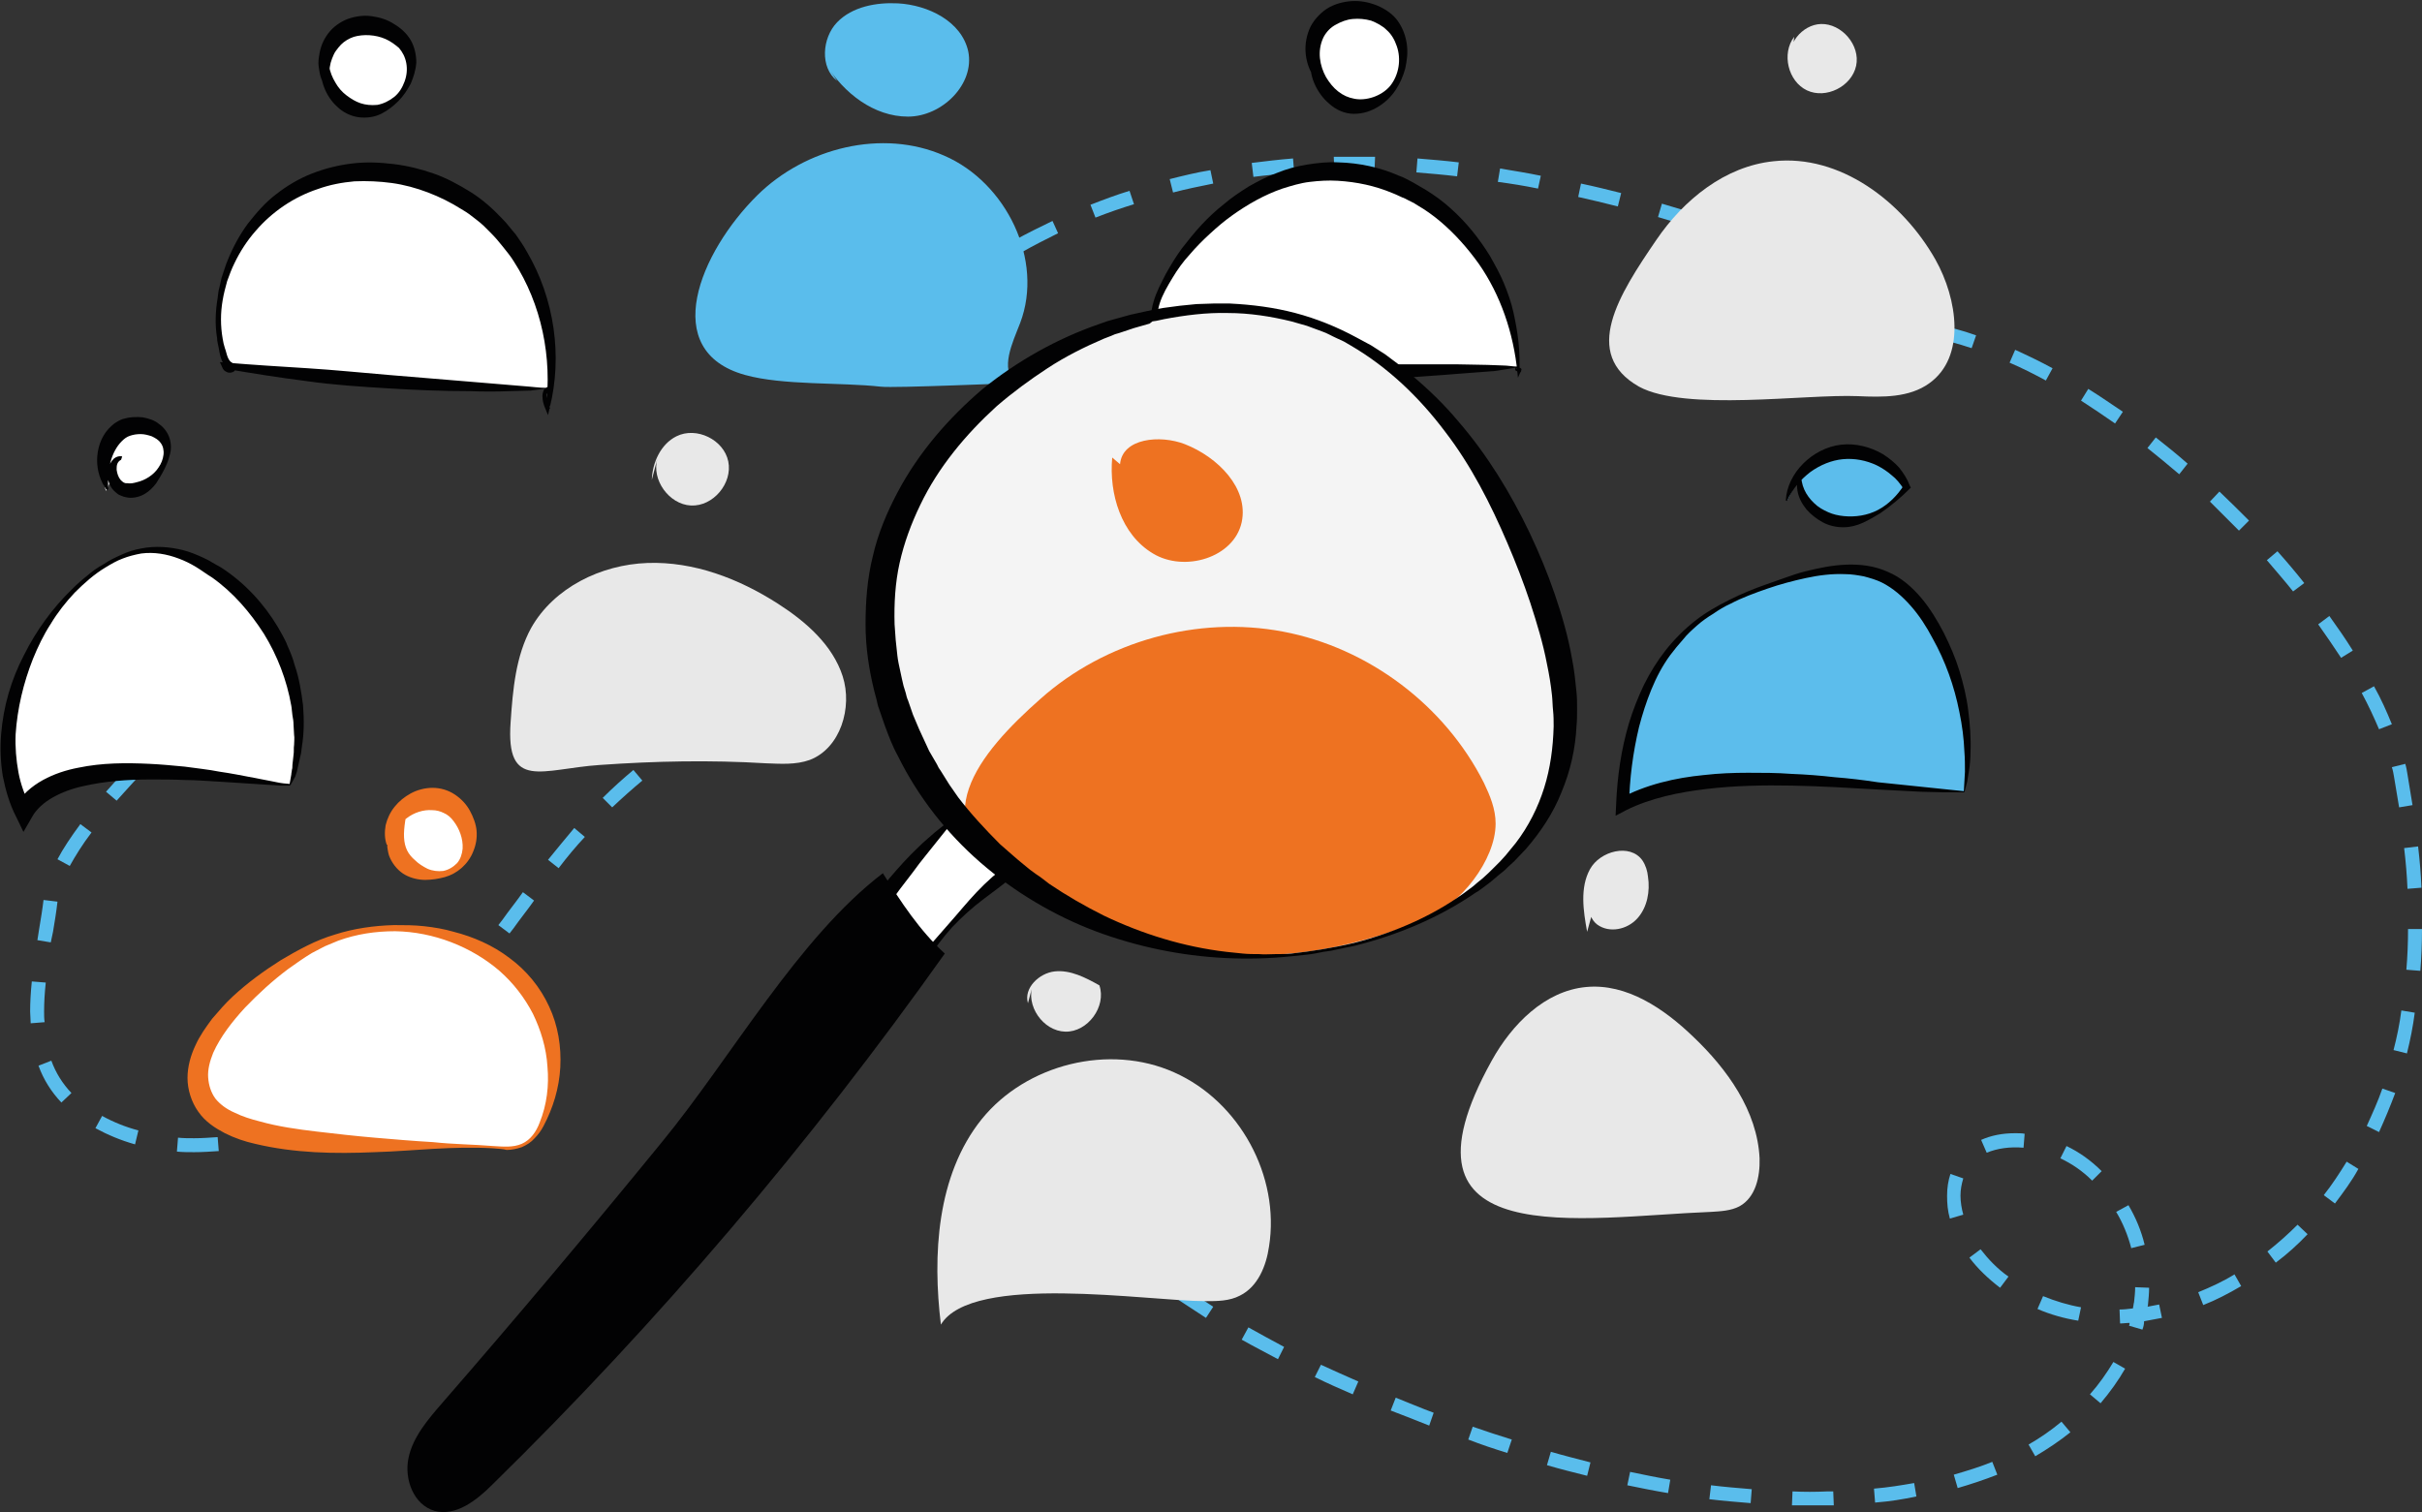 <?xml version="1.0" encoding="utf-8"?>
<!-- Generator: Adobe Illustrator 23.0.1, SVG Export Plug-In . SVG Version: 6.00 Build 0)  -->
<svg version="1.1" id="Слой_1" xmlns="http://www.w3.org/2000/svg" xmlns:xlink="http://www.w3.org/1999/xlink" x="0px" y="0px"
	 viewBox="0 0 434 271" style="enable-background:new 0 0 434 271;" xml:space="preserve">
<rect x="0" y="0" width="434" height="271" fill="#333333" stroke="none"/>
<style type="text/css">
	.st0{fill:#5ABDEC;}
	.st1{fill:#FFFFFF;}
	.st2{fill:#020203;}
	.st3{fill:#E8E8E8;}
	.st4{fill:#5CBDEC;}
	.st5{fill:#EE7221;}
	.st6{fill:#F4F4F4;}
</style>
<path class="st0" d="M184,205.4c-0.7-1.1-1.3-2.2-1.9-3.3l2.2-1.2c0.6,1.1,1.2,2.1,1.8,3.2L184,205.4z"/>
<path class="st0" d="M324.8,269.8c-1.2,0-2.5,0-3.7,0l0.1-2.5c2.1,0.1,4.1,0.1,6.2,0c0.4,0,0.7,0,1.1,0l0.1,2.5c-0.4,0-0.8,0-1.1,0
	C326.6,269.8,325.7,269.8,324.8,269.8z M313.7,269.4c-2.4-0.2-4.9-0.4-7.4-0.7l0.3-2.5c2.4,0.3,4.9,0.5,7.3,0.7L313.7,269.4z
	 M336,269.3l-0.2-2.5c2.5-0.2,4.9-0.6,7.2-1l0.4,2.4C341.1,268.7,338.6,269.1,336,269.3z M298.9,267.6c-2.4-0.4-4.9-0.9-7.3-1.4
	l0.5-2.4c2.4,0.5,4.8,1,7.2,1.4L298.9,267.6z M350.8,266.7l-0.7-2.4c2.4-0.7,4.7-1.4,6.9-2.3l0.9,2.3
	C355.6,265.2,353.2,266,350.8,266.7z M284.4,264.5c-2.4-0.6-4.8-1.2-7.2-1.9l0.7-2.4c2.4,0.7,4.8,1.3,7.1,1.9L284.4,264.5z
	 M364.7,261l-1.2-2.1c2.1-1.2,4.1-2.6,5.9-4.1l1.6,1.9C369,258.3,366.9,259.7,364.7,261z M270.1,260.4c-2.3-0.7-4.7-1.5-7-2.4
	l0.8-2.3c2.3,0.8,4.7,1.6,7,2.3L270.1,260.4z M256.1,255.5c-2.2-0.9-4.6-1.8-6.9-2.7l0.9-2.3c2.3,0.9,4.6,1.9,6.8,2.7L256.1,255.5z
	 M376.4,251.5l-1.9-1.6c1.6-1.8,3-3.8,4.2-5.8l2.1,1.2C379.6,247.4,378.1,249.5,376.4,251.5z M242.4,249.9c-2.3-1-4.6-2-6.8-3.1
	l1.1-2.2c2.2,1,4.4,2,6.7,3L242.4,249.9z M229,243.6c-2.2-1.2-4.4-2.3-6.5-3.5l1.2-2.2c2.1,1.2,4.2,2.3,6.4,3.5L229,243.6z
	 M383.9,238.3l-2.4-0.7c0.1-0.2,0.1-0.3,0.1-0.5c-0.6,0-1.1,0.1-1.7,0.1l-0.1-2.5c0.8,0,1.6-0.1,2.4-0.2c0.1-0.4,0.1-0.8,0.2-1.1
	c0.1-0.9,0.2-1.8,0.2-2.7l2.5,0.1c0,1-0.1,2-0.2,3c0,0.1,0,0.3-0.1,0.4c0.7-0.1,1.4-0.3,2.1-0.4l0.5,2.4c-1.1,0.2-2.1,0.4-3.2,0.6
	C384.2,237.3,384.1,237.8,383.9,238.3z M372.4,236.7c-2.5-0.4-5-1.1-7.3-2.1l1-2.3c2.2,0.9,4.5,1.6,6.8,2L372.4,236.7z M216.1,236.2
	c-2.1-1.4-4.2-2.7-6.2-4.1l1.4-2c1.9,1.4,4,2.7,6.1,4.1L216.1,236.2z M394.8,233.9l-0.9-2.3c2.2-0.9,4.4-1.9,6.5-3.2l1.2,2.1
	C399.4,231.8,397.1,233,394.8,233.9z M358.4,230.8c-2.1-1.6-4-3.4-5.5-5.4l2-1.5c1.4,1.8,3,3.5,5,4.9L358.4,230.8z M203.9,227.6
	c-2-1.6-3.9-3.2-5.6-4.9l1.7-1.8c1.7,1.6,3.6,3.2,5.5,4.8L203.9,227.6z M407.8,226.3l-1.5-2c1.9-1.5,3.7-3.1,5.4-4.8l1.8,1.7
	C411.7,223.1,409.8,224.8,407.8,226.3z M381.9,223.7c-0.6-2.3-1.5-4.5-2.7-6.5l2.2-1.2c1.3,2.2,2.3,4.6,2.9,7.1L381.9,223.7z
	 M349.4,218.4c-0.4-1.4-0.5-2.7-0.5-4.1c0-1.4,0.2-2.7,0.6-3.9l2.3,0.8c-0.3,1-0.5,2-0.5,3.1c0,1.1,0.2,2.3,0.5,3.4L349.4,218.4z
	 M193,217.4c-1.7-1.9-3.3-3.8-4.8-5.7l2-1.5c1.4,1.9,3,3.8,4.7,5.6L193,217.4z M418.4,215.7l-2-1.5c1.5-1.9,2.8-3.9,4.1-6l2.1,1.3
	C421.4,211.7,419.9,213.7,418.4,215.7z M374.9,211.6c-1.7-1.7-3.6-3-5.7-4l1.1-2.2c2.3,1.1,4.4,2.6,6.3,4.5L374.9,211.6z M356,206.6
	l-1-2.3c1.8-0.8,3.8-1.2,6.1-1.2c0.6,0,1.2,0,1.7,0.1l-0.2,2.5C360.2,205.5,357.9,205.8,356,206.6z M426.3,202.9l-2.2-1.1
	c1-2.2,2-4.4,2.8-6.7l2.3,0.8C428.3,198.3,427.3,200.7,426.3,202.9z M431.3,188.8l-2.4-0.6c0.6-2.3,1.1-4.7,1.4-7.1l2.4,0.4
	C432.4,183.9,431.9,186.4,431.3,188.8z M433.7,174l-2.5-0.2c0.2-2.4,0.3-4.8,0.3-7.3l2.5,0C434,169.1,433.9,171.6,433.7,174z
	 M431.4,159.3c-0.1-2.4-0.3-4.8-0.6-7.3l2.5-0.3c0.3,2.5,0.5,5,0.6,7.4L431.4,159.3z M429.9,144.7c-0.3-1.7-0.6-3.6-0.9-5.4
	c-0.1-0.6-0.2-1.2-0.4-1.8l2.4-0.6c0.2,0.6,0.3,1.3,0.4,1.9c0.3,1.9,0.6,3.7,0.9,5.5L429.9,144.7z M426.3,130.7
	c-0.9-2.1-1.9-4.3-3.1-6.5l2.2-1.2c1.3,2.3,2.3,4.6,3.2,6.8L426.3,130.7z M419.5,117.9c-1.3-2-2.7-4-4.1-6l2-1.5
	c1.5,2.1,2.9,4.1,4.2,6.2L419.5,117.9z M410.9,106c-1.5-1.9-3.1-3.7-4.7-5.6l1.9-1.6c1.7,1.9,3.3,3.8,4.8,5.7L410.9,106z
	 M401.2,95.1c-1.7-1.7-3.5-3.5-5.2-5.2l1.7-1.8c1.8,1.7,3.6,3.5,5.3,5.2L401.2,95.1z M390.5,85c-1.9-1.6-3.8-3.2-5.7-4.7l1.5-1.9
	c1.9,1.5,3.9,3.1,5.7,4.7L390.5,85z M379,75.9c-2-1.4-4.1-2.8-6.1-4.1l1.3-2.1c2.1,1.3,4.1,2.7,6.2,4.1L379,75.9z M366.6,68.2
	c-2.2-1.2-4.4-2.3-6.5-3.2l1-2.3c2.2,1,4.5,2.1,6.7,3.3L366.6,68.2z M353.3,62.4c-2.4-0.8-4.7-1.4-7-1.9l0.5-2.4
	c2.4,0.5,4.8,1.1,7.3,2L353.3,62.4z M159.2,62l-1.6-1.9c0.5-0.4,0.9-0.8,1.4-1.2l0.5-0.4c1.2-1.1,2.5-2.1,3.8-3.1l1.5,1.9
	c-1.3,1-2.5,2-3.7,3l-0.5,0.4C160.1,61.2,159.6,61.6,159.2,62z M339.1,59.5c-5.2-0.6-7.4-1.2-7.4-3c0-0.4,0.1-0.8,0.4-1.2l2,1.4
	c0,0,0-0.1,0-0.2c0-0.3-0.1-0.5-0.2-0.5c0.2,0.2,1.1,0.6,5.4,1.1L339.1,59.5z M170.7,52.9l-1.4-2c2-1.4,4.1-2.8,6.2-4.1l1.3,2.1
	C174.7,50.1,172.7,51.5,170.7,52.9z M331.4,51.3c-1.3-0.8-3.1-1.6-5.4-2.5l-1.1-0.4l0.9-2.3l1.1,0.4c2.5,1,4.4,1.9,5.8,2.7
	L331.4,51.3z M318,45.7c-2.3-0.8-4.7-1.7-6.9-2.4l0.8-2.3c2.3,0.8,4.6,1.6,7,2.4L318,45.7z M183.1,45.2l-1.2-2.2
	c2.2-1.2,4.4-2.3,6.7-3.4l1,2.2C187.4,42.9,185.2,44,183.1,45.2z M304.1,41c-2.4-0.7-4.7-1.4-7-2.1l0.7-2.4c2.3,0.7,4.7,1.4,7.1,2.1
	L304.1,41z M196.3,39l-0.9-2.3c2.3-0.9,4.7-1.8,7-2.5l0.8,2.4C200.9,37.3,198.6,38.1,196.3,39z M289.9,37c-2.4-0.6-4.8-1.2-7.1-1.7
	l0.5-2.4c2.4,0.5,4.8,1.1,7.2,1.7L289.9,37z M210.2,34.5l-0.6-2.4c2.4-0.6,4.8-1.2,7.3-1.6l0.5,2.4
	C214.9,33.4,212.5,33.9,210.2,34.5z M275.6,33.8c-2.4-0.5-4.9-0.9-7.2-1.2l0.4-2.4c2.4,0.4,4.9,0.8,7.3,1.3L275.6,33.8z M224.6,31.7
	l-0.3-2.5c2.4-0.3,4.9-0.6,7.4-0.8l0.2,2.5C229.4,31.2,226.9,31.4,224.6,31.7z M261.1,31.6c-2.5-0.3-4.9-0.5-7.3-0.7l0.2-2.5
	c2.4,0.2,4.9,0.4,7.4,0.7L261.1,31.6z M239.1,30.6l-0.1-2.5c1.3,0,2.6,0,3.8,0c1.2,0,2.4,0,3.6,0l-0.1,2.5c-1.2,0-2.4,0-3.5,0
	c0,0,0,0,0,0C241.6,30.6,240.4,30.6,239.1,30.6z"/>
<path class="st0" d="M149,67.6l-0.5-2.4c1.1-0.2,2.1-0.6,3.2-1.1l1.1,2.2C151.6,66.9,150.3,67.4,149,67.6z"/>
<path class="st0" d="M41.7,123l-1.7-1.8c1-0.9,2-1.8,2.8-2.5l1.6,1.9C43.7,121.2,42.7,122,41.7,123z"/>
<path class="st0" d="M34.8,206.5c-1,0-2,0-3.1-0.1l0.2-2.5c0.9,0.1,1.9,0.1,2.9,0.1c0,0,0,0,0,0c1.4,0,2.8-0.1,4.2-0.2l0.2,2.5
	C37.8,206.4,36.2,206.5,34.8,206.5C34.8,206.5,34.8,206.5,34.8,206.5z M24.2,205.1c-2.5-0.7-4.9-1.7-7.1-2.9l1.2-2.2
	c2,1.1,4.2,2,6.5,2.6L24.2,205.1z M46.7,204.9l-0.6-2.4c2.3-0.6,4.6-1.4,6.8-2.3l1,2.3C51.5,203.5,49.1,204.3,46.7,204.9z
	 M60.5,199.1l-1.3-2.1c2-1.2,4-2.6,5.9-4.1l1.5,2C64.6,196.4,62.6,197.8,60.5,199.1z M11,197.6c-1.8-1.9-3.2-4.1-4.1-6.6l2.3-0.9
	c0.8,2.2,2,4.1,3.6,5.8L11,197.6z M72.3,190l-1.7-1.8c1.7-1.6,3.3-3.3,5.1-5.2l1.8,1.7C75.7,186.6,74,188.3,72.3,190z M5.5,183.4
	c0-0.7-0.1-1.4-0.1-2.1c0-1.7,0.1-3.4,0.3-5.4l2.5,0.2c-0.2,1.9-0.3,3.6-0.3,5.2c0,0.7,0,1.3,0.1,1.9L5.5,183.4z M82.3,179l-1.9-1.6
	c1.4-1.7,2.9-3.6,4.5-5.8l2,1.5C85.2,175.4,83.7,177.3,82.3,179z M9.1,168.9l-2.4-0.4l0.3-1.9c0.3-1.8,0.6-3.6,0.8-5.3l2.5,0.3
	c-0.2,1.8-0.5,3.6-0.8,5.4L9.1,168.9z M91.3,167.3l-2-1.5l0.7-0.9c1.2-1.7,2.5-3.3,3.7-5l2,1.5c-1.2,1.7-2.5,3.3-3.7,5L91.3,167.3z
	 M100.1,155.6l-1.9-1.5c1.7-2.1,3.2-3.9,4.7-5.7l1.9,1.6C103.2,151.7,101.7,153.5,100.1,155.6z M12.5,155.2l-2.2-1.2
	c1-1.9,2.4-4,4.1-6.3l2,1.5C14.8,151.3,13.5,153.4,12.5,155.2z M109.7,144.7L108,143c1.8-1.8,3.7-3.5,5.5-5l1.6,1.9
	C113.3,141.4,111.5,143,109.7,144.7z M20.9,143.5l-1.9-1.6c1.5-1.7,3.2-3.6,5-5.5l1.8,1.7C24.1,140,22.4,141.8,20.9,143.5z
	 M31,132.9l-1.7-1.8c1.7-1.6,3.5-3.4,5.3-5.1l1.7,1.8C34.4,129.6,32.7,131.3,31,132.9z"/>
<path class="st0" d="M120.9,135.6l-1.3-2.1c1.1-0.7,2.2-1.4,3.2-2l1.2,2.2C123,134.3,121.9,135,120.9,135.6z"/>
<path class="st1" d="M271.8,65.8c-17.8,0.4-35.6,1.2-53.3,2.4c-8.4,0.5-14.3-8.2-10.6-15.7c1.2-2.4,2.6-4.8,4.3-7
	c5.6-7.1,13.4-13,22.3-14.4c9.8-1.6,20.1,2.5,27,9.8c6.8,7.2,10.4,16,10.7,25.9C272.9,65.6,271,66.9,271.8,65.8z"/>
<path class="st2" d="M271.7,65.9c-0.9,0.1-1.8,0.3-2.6,0.4l-0.6,0.1l-0.7,0.1l-1.3,0.1l-5.3,0.4c-3.5,0.3-7.1,0.5-10.6,0.8l-5.3,0.3
	l-5.3,0.3c-1.8,0.1-3.5,0.2-5.3,0.3c-1.8,0.1-3.5,0.1-5.3,0.2c-3.5,0.1-7.1,0.2-10.6,0.2c-1.9,0-3.8-0.3-5.5-1.1
	c-1.7-0.8-3.2-2-4.4-3.4c-2.3-2.9-3.3-6.9-2.2-10.5c0.5-1.8,1.4-3.4,2.2-5c0.9-1.6,1.8-3.1,2.9-4.6c1.1-1.4,2.2-2.8,3.5-4.2
	c1.2-1.3,2.6-2.6,4-3.7c1.4-1.2,2.9-2.2,4.5-3.2c1.6-0.9,3.3-1.8,5-2.4c1.7-0.7,3.5-1.2,5.4-1.5c1.9-0.3,3.7-0.5,5.6-0.4
	c3.8,0.1,7.5,0.9,10.9,2.4c0.9,0.3,1.7,0.8,2.5,1.2c0.8,0.5,1.6,0.9,2.4,1.4c1.6,1,3.1,2.1,4.4,3.3c2.8,2.5,5.1,5.4,7,8.5
	c0.9,1.6,1.8,3.2,2.5,4.9c0.7,1.7,1.3,3.4,1.7,5.2c0.4,1.8,0.7,3.5,0.9,5.3c0.2,1.8,0.2,3.6,0.2,5.4l-0.5-0.1l0.1-0.1
	c0,0,0.1-0.1,0.1-0.1c0,0,0,0,0,0c0,0,0.1,0.1,0.1,0.1c0,0,0.1,0,0.1,0c0,0,0,0,0,0c0,0-0.1,0-0.2,0c-0.1,0-0.1,0-0.2,0
	c-0.1,0-0.1,0-0.2-0.1c-0.1,0-0.1-0.2-0.1-0.3c0-0.1,0.1-0.2,0.1-0.3C271.6,65.9,271.6,65.9,271.7,65.9z M271.9,65.7
	c0,0.1,0,0.2-0.1,0.3c0,0.1-0.1,0.1,0,0.1c0,0,0-0.1,0-0.1c0,0,0,0,0,0l0,0c0,0,0.1,0,0.2,0c0.1,0,0.1,0,0.2-0.1l0.1,0
	c0,0,0.1,0,0.2,0.1c0.1,0,0.2,0.3,0.1,0.3c0,0.3-0.1,0.4-0.2,0.5l-0.4,0.9l-0.1-1c-0.7-7-3-13.8-6.9-19.4c-2-2.8-4.3-5.4-6.9-7.6
	c-1.3-1.1-2.7-2.1-4.1-2.9c-0.7-0.5-1.5-0.8-2.2-1.2c-0.8-0.3-1.5-0.7-2.3-1c-3.1-1.3-6.4-2-9.8-2.2c-1.7-0.1-3.3,0-5,0.2
	c-1.7,0.2-3.3,0.7-4.9,1.2c-3.2,1.1-6.2,2.8-9,4.8c-1.4,1-2.7,2.1-4,3.3c-1.3,1.2-2.5,2.4-3.6,3.7c-1.2,1.3-2.2,2.7-3.1,4.2
	c-0.9,1.5-1.8,3-2.3,4.6c-0.5,1.6-0.6,3.4-0.2,5c0.4,1.7,1.2,3.2,2.2,4.5c1.1,1.3,2.5,2.3,4.1,2.9c1.6,0.6,3.2,0.8,4.9,0.6
	c3.5-0.4,7.1-0.8,10.6-1.1c1.8-0.1,3.5-0.3,5.3-0.4c1.8-0.1,3.5-0.2,5.3-0.3l5.3-0.2l5.3-0.1c1.8,0,3.6,0,5.3,0c1.8,0,3.6,0,5.3,0
	c1.8,0,3.6,0.1,5.3,0.1l2.7,0.1C270.2,65.5,271.1,65.7,271.9,65.7z"/>
<path class="st1" d="M237,6.7c-3.6,4.6,0.8,12.8,6.7,12.2c1.7-0.2,3.3-0.9,4.6-2c3.6-3,4.2-9.1,1.1-12.6c-3.1-3.5-9.3-3.7-12.5-0.2
	c-3.1,3.5-2,9.9,2.1,12"/>
<path class="st2" d="M237.1,6.8c-1.1,2.4-0.6,5,0.5,7c0.6,1,1.3,1.9,2.2,2.6c0.9,0.7,1.8,1.1,2.9,1.3c2,0.4,4.8-0.4,6.4-2.3
	c1.6-2,2-4.8,1.2-7.1c-0.4-1.2-1-2.2-1.8-2.9c-0.8-0.8-1.8-1.3-2.8-1.7c-1.1-0.3-2.2-0.4-3.3-0.3c-1.1,0.1-2.1,0.5-3,1
	c-3.7,1.9-4.4,8.4-0.3,11.8l-0.1,0.3c-1.3-0.4-2.6-1.3-3.4-2.5c-0.9-1.2-1.4-2.6-1.6-4.1c-0.2-1.5,0-3.1,0.6-4.6
	c0.6-1.5,1.8-2.8,3.1-3.7c1.4-0.9,3-1.3,4.5-1.4c1.6-0.1,3.1,0.2,4.6,0.8c1.4,0.6,2.8,1.5,3.7,2.8c0.9,1.3,1.4,2.7,1.6,4.2
	c0.2,1.5,0,2.9-0.3,4.3c-0.4,1.4-0.9,2.6-1.7,3.8c-0.8,1.2-1.8,2.2-3.1,3c-1.3,0.8-2.7,1.3-4.4,1.3c-1.6,0-3.2-0.7-4.4-1.8
	c-1.2-1-2.1-2.3-2.7-3.7c-0.6-1.4-0.8-2.9-0.6-4.4c0.2-1.5,0.9-2.9,2-3.8L237.1,6.8z"/>
<path class="st3" d="M332.9,71c4.4,0.2,9.2,0.3,12.8-2.3c6.6-4.7,5.1-15.1,1.1-22.2c-5.9-10.4-17.1-18.9-29-17.6
	c-8.7,0.9-16.1,6.9-21,14.1c-6.7,9.8-13.5,20.4-3.1,26.3C302,73.8,323.5,70.6,332.9,71z"/>
<path class="st3" d="M321.5,6.6c-2.3,3-1.1,8,2.3,9.6c3.4,1.6,8-0.7,8.8-4.4c0.8-3.7-2.6-7.6-6.3-7.5c-3.4,0.1-6.4,3.8-5.3,7"/>
<path class="st0" d="M181.9,68.7c-2.7-2.7-0.5-7.2,0.9-10.8c4.3-11.3-2.5-25.2-13.6-30c-11.1-4.9-24.9-1.4-33.5,7.1
	c-10.3,10.2-17.7,27.9-2.2,32.2c6.8,1.9,17.1,1.3,24.3,2.1C160.3,69.6,181.9,68.6,181.9,68.7z"/>
<path class="st0" d="M148,11.5c3.2,5.2,8.6,9.4,14.7,9.4c6.1,0,12-5.8,10.8-11.7c-1.2-5.4-7.2-8.3-12.6-8.6
	c-3.9-0.2-8.2,0.6-10.9,3.4c-2.7,2.8-3.1,8.1,0,10.5"/>
<path class="st1" d="M98.8,69.6c-19.4-0.4-38.9-1.8-58.2-4.1c0.3,0.8,1.7,0.3,0.9,0c-0.8-0.3-1.1-1.2-1.3-2
	c-3.4-11.7,3.4-25,14.5-30.1c11-5.1,25-2,33.7,6.4c8.7,8.5,12.2,21.6,10,33.5C97.6,71.9,97.3,69.9,98.8,69.6z"/>
<path class="st2" d="M98.6,69.6c-0.7,0-1.3,0.1-1.9,0.2c-0.6,0.1-1.1,0.1-1.6,0.2c-1.2,0-2.4,0.1-3.7,0.1c-2.4,0.1-4.9,0.1-7.3,0
	c-4.9,0-9.7-0.2-14.6-0.5c-4.9-0.3-9.7-0.6-14.6-1.3c-4.8-0.6-9.7-1.4-14.5-2.2l0.7-1c0,0,0,0,0,0c0,0,0,0,0.1,0c0,0,0,0,0,0
	c0,0,0,0,0,0c-0.1,0-0.1,0-0.2,0.2c0,0.1-0.1,0.1-0.1,0.2c0,0,0,0.1,0,0.1c0,0,0,0.1,0,0.1c0.1,0.1,0.1,0.1,0.1,0.2c0,0,0,0,0,0
	c0,0,0,0,0,0l-0.1,0c-0.8-0.4-1.1-1.1-1.3-1.7c-0.2-0.6-0.3-1.2-0.4-1.8c-0.1-0.6-0.3-1.2-0.3-1.8c-0.4-2.4-0.3-4.8,0.1-7.2
	c0.1-0.6,0.1-1.2,0.3-1.8l0.4-1.8c0.4-1.1,0.7-2.3,1.2-3.4c0.9-2.2,2.1-4.4,3.5-6.3c1.5-1.9,3.1-3.8,5.1-5.3
	c1.9-1.5,4.1-2.8,6.4-3.7c2.3-0.9,4.7-1.5,7.2-1.8c2.5-0.3,4.9-0.2,7.4,0.1c2.5,0.3,4.9,0.9,7.2,1.7c2.3,0.8,4.5,2,6.6,3.3
	c2.1,1.3,4,3,5.7,4.8c0.9,0.9,1.6,1.9,2.4,2.8c0.7,1,1.4,2,2,3.1c5,8.5,6.4,18.8,4.1,28l-0.3,1.3l-0.5-1.2c-0.3-0.7-0.5-1.4-0.5-2.2
	c0-0.4,0.1-0.8,0.3-1.2c0.1-0.2,0.3-0.3,0.5-0.4c0.1,0,0.2-0.1,0.3-0.1C98.5,69.5,98.5,69.6,98.6,69.6z M98.9,69.6
	c-0.1,0.1-0.2,0.2-0.3,0.3c-0.1,0-0.1,0.1-0.2,0.1c-0.1,0.1-0.2,0.2-0.3,0.3C98,70.6,98,70.9,98,71.3c0.1,0.6,0.3,1.3,0.6,1.9
	l-0.8,0.1C99,64,97,54.5,92.1,46.9c-0.6-1-1.3-1.8-2-2.7c-0.7-0.9-1.4-1.7-2.2-2.5c-0.4-0.4-0.8-0.8-1.2-1.2
	c-0.4-0.4-0.8-0.7-1.3-1.1l-1.3-1c-0.4-0.3-0.9-0.6-1.4-0.9c-1.9-1.2-3.9-2.2-6-3c-2.1-0.8-4.3-1.4-6.5-1.7
	c-2.2-0.3-4.5-0.4-6.7-0.3c-2.2,0.2-4.4,0.6-6.6,1.4c-4.2,1.4-8.1,4-11.1,7.5c-1.5,1.7-2.8,3.7-3.8,5.8c-0.5,1-0.9,2.1-1.3,3.2
	c-0.3,1.1-0.6,2.2-0.8,3.4c-0.4,2.3-0.4,4.6,0,6.9c0.1,0.6,0.2,1.1,0.4,1.7c0.2,0.5,0.3,1.1,0.5,1.6c0.2,0.5,0.5,0.9,0.8,1l0.1,0.1
	c0.1,0,0.1,0,0.2,0.1c0.1,0.1,0.2,0.1,0.3,0.3c0.1,0.1,0.1,0.5,0,0.7c-0.1,0.2-0.2,0.3-0.3,0.4c-0.1,0-0.2,0.1-0.2,0.1
	c-0.1,0-0.3,0.1-0.4,0.1c-0.3,0-0.5,0-0.8-0.2c-0.3-0.1-0.5-0.4-0.6-0.6l-0.5-1.1l1.2,0.1c4.8,0.4,9.7,0.7,14.5,1
	c4.8,0.3,9.7,0.8,14.5,1.2l14.5,1.2l3.6,0.3c1.2,0.1,2.4,0.2,3.6,0.3c1.2,0.1,2.4,0.2,3.6,0.3c0.7,0.1,1.4,0.1,2,0.2
	C97.8,69.5,98.4,69.6,98.9,69.6z"/>
<path class="st1" d="M59,8.4c-2.5,4.6,1.1,11.2,6.3,11.6c5.2,0.4,9.8-5.7,7.9-10.6C71.4,4.6,64,3,60.3,6.7c-2.7,2.7-3,7.4-0.6,10.5"
	/>
<path class="st2" d="M59.1,8.5c-0.6,2.3-0.1,4.5,1,6.3c0.5,0.9,1.2,1.7,2,2.3c0.8,0.6,1.6,1.1,2.5,1.4c0.9,0.3,1.9,0.4,3,0.3
	c1.1-0.2,2.1-0.7,3-1.4c0.9-0.7,1.5-1.7,1.9-2.8c0.4-1.1,0.5-2.2,0.3-3.3c-0.2-1.1-0.7-2-1.3-2.7C70.8,8,70,7.4,69.1,7
	c-1.8-0.8-4-0.9-5.7-0.4c-0.9,0.3-1.7,0.8-2.3,1.4c-0.3,0.3-0.6,0.7-0.9,1.1c-0.3,0.4-0.5,0.9-0.7,1.4c-0.4,1-0.5,2-0.5,3.1
	c0,1.1,0.3,2.2,0.8,3.3l-0.2,0.2c-0.9-0.8-1.7-2-2.1-3.2c-0.2-0.6-0.3-1.3-0.4-2c-0.1-0.7,0-1.4,0.1-2c0.2-1.4,0.7-2.7,1.6-3.9
	c0.9-1.2,2.2-2.1,3.5-2.6c1.4-0.5,2.9-0.7,4.3-0.5c1.4,0.2,2.8,0.6,4,1.4c1.2,0.7,2.3,1.7,3,2.9c0.7,1.2,1,2.7,1,4
	c-0.1,1.4-0.5,2.6-1,3.8c-0.6,1.1-1.3,2.2-2.2,3.1c-0.9,0.9-1.9,1.7-3.1,2.3c-1.2,0.6-2.7,0.8-4.1,0.6c-1.4-0.2-2.8-0.9-3.8-1.9
	c-1-0.9-1.8-2.1-2.3-3.4c-0.5-1.3-0.7-2.6-0.6-4c0.1-1.3,0.6-2.6,1.5-3.6L59.1,8.5z"/>
<path class="st1" d="M52,140.7c4.8-14.5-2-31.9-15.3-39.4c-2.8-1.6-5.9-2.7-9.1-2.7c-4.3,0-8.3,2.2-11.7,4.9
	c-11.3,9.1-18.6,28.6-11.6,42C10.8,133.6,40.6,139.5,52,140.7z"/>
<path class="st2" d="M51.9,140.5c0.1-0.6,0.2-1.2,0.3-1.7c0-0.3,0.1-0.5,0.1-0.8c0.1-0.3,0.1-0.6,0.1-0.9l0.2-1.8
	c0.1-0.6,0-1.2,0.1-1.8c0-0.6,0.1-1.2,0-1.8l-0.1-1.8c0-0.6-0.1-1.2-0.2-1.7c-0.1-0.6-0.1-1.2-0.2-1.7c-0.8-4.6-2.5-9-4.9-12.9
	c-2.5-3.9-5.5-7.4-9.3-10.1c-1-0.6-1.9-1.3-2.9-1.9c-1-0.6-2-1.1-3.1-1.5c-2.1-0.8-4.4-1.2-6.7-0.9c-1.1,0.2-2.3,0.5-3.3,0.9
	c-1.1,0.4-2.1,1-3.1,1.6c-2,1.2-3.8,2.8-5.5,4.5c-1.6,1.7-3.1,3.6-4.3,5.6c-1.3,2-2.3,4.1-3.2,6.3c-1.7,4.3-2.8,8.9-3.1,13.5
	c-0.1,2.3,0.1,4.6,0.5,6.8c0.4,2.2,1.2,4.3,2.2,6.3l-2.9,0c1.2-2.2,3.1-3.8,5.1-4.9c2-1.1,4.2-1.8,6.3-2.2c4.3-0.9,8.6-0.9,12.8-0.7
	c2.1,0.1,4.2,0.3,6.3,0.5c2.1,0.3,4.2,0.5,6.2,0.9c2.1,0.3,4.1,0.7,6.2,1.1l3.1,0.6l1.5,0.3l0.7,0.1L51.9,140.5z M52,140.8
	c-0.5,0-1.2,0-1.7,0c-0.5,0-1-0.1-1.6-0.1l-3.1-0.2l-6.2-0.4c-2.1-0.1-4.2-0.3-6.2-0.3c-2.1-0.1-4.1-0.1-6.2-0.1
	c-4.1,0-8.2,0.3-12.1,1.2c-1.9,0.4-3.8,1.1-5.4,2c-1.6,0.9-3,2.1-3.8,3.6l-1.5,2.6l-1.3-2.7c-1.2-2.3-1.9-4.8-2.4-7.3
	c-0.4-2.5-0.5-5-0.3-7.5c0.4-5,1.8-9.8,4.1-14.2c2.2-4.4,5.1-8.4,8.6-11.8c0.9-0.9,1.8-1.7,2.7-2.4c0.9-0.8,1.9-1.5,3-2.1
	c1-0.7,2.1-1.2,3.2-1.7c1.1-0.5,2.3-0.9,3.5-1.1c2.5-0.5,5.1-0.3,7.5,0.3c1.2,0.3,2.4,0.8,3.5,1.3c0.6,0.3,1.1,0.5,1.7,0.9l1.6,0.9
	c4.2,2.7,7.7,6.5,10.2,10.7c0.3,0.5,0.6,1.1,0.9,1.6c0.3,0.6,0.6,1.1,0.8,1.7c0.5,1.1,1,2.3,1.3,3.5c0.8,2.3,1.2,4.8,1.5,7.2
	c0.2,2.5,0.2,4.9-0.2,7.4c-0.1,0.6-0.1,1.2-0.3,1.8l-0.4,1.8c-0.1,0.3-0.1,0.6-0.2,0.9c-0.1,0.3-0.2,0.6-0.3,0.9L52,140.8z"/>
<path class="st1" d="M21.6,82.3c-2.6,0.4-2.1,5,0.5,5.7s5.1-1.3,6.5-3.6c0.7-1.2,1.2-2.5,1.1-3.9c-0.3-3.7-5.8-5.2-8.7-2.9
	c-2.9,2.4-3.3,6.8-2,10.4"/>
<path class="st2" d="M21.7,82.4c-0.4,0.2-0.6,0.5-0.7,0.8c-0.1,0.3-0.1,0.6-0.1,1c0.1,0.7,0.3,1.3,0.7,1.8c0.2,0.2,0.4,0.4,0.6,0.5
	c0.1,0,0.2,0.1,0.3,0.1c0,0,0.1,0,0.1,0l0.2,0c0.6,0.1,1.1,0,1.8-0.2c1.3-0.3,2.9-1.2,3.8-2.6c0.5-0.7,0.8-1.5,0.9-2.3
	c0.1-0.8-0.1-1.6-0.5-2.1c-0.4-0.6-1-0.9-1.6-1.2c-0.6-0.2-1.3-0.4-2-0.4c-0.7,0-1.3,0.1-1.9,0.3c-0.6,0.2-1,0.5-1.5,1
	c-0.9,0.9-1.6,2.2-2,3.7c-0.4,1.5-0.5,3.2-0.4,4.9l-0.3,0.1c-1.1-1.5-1.7-3.4-1.7-5.3c0-1.9,0.6-4.1,2.1-5.7
	c0.4-0.4,0.8-0.8,1.3-1.1c0.5-0.3,1-0.6,1.6-0.7c1.1-0.3,2.2-0.3,3.2-0.2c1,0.2,2.1,0.5,2.9,1.2c0.9,0.6,1.6,1.6,1.9,2.6
	c0.3,1,0.3,2.1,0,3c-0.2,0.9-0.6,1.8-1,2.6c-0.4,0.8-0.9,1.6-1.4,2.4c-0.6,0.8-1.3,1.5-2.2,2c-0.9,0.5-2.2,0.8-3.3,0.5l-0.4-0.1
	c-0.2-0.1-0.3-0.1-0.5-0.2c-0.3-0.1-0.6-0.3-0.8-0.5c-0.5-0.4-0.9-0.9-1.1-1.4c-0.5-1-0.6-2.2-0.2-3.3c0.2-0.5,0.5-1,0.9-1.4
	c0.5-0.4,1-0.5,1.5-0.4L21.7,82.4z"/>
<path class="st3" d="M137.2,136.8c2.7,0.1,5.4,0.3,7.9-0.6c5.5-2.1,7.7-9.4,5.9-15c-1.8-5.6-6.6-9.8-11.6-13
	c-7-4.5-15.1-7.6-23.4-7.3c-8.3,0.3-16.7,4.4-20.8,11.6c-2.8,5.1-3.3,11.1-3.7,16.9c-0.9,12.4,5.6,8.4,16,7.7
	C117.4,136.4,127.3,136.2,137.2,136.8z"/>
<path class="st3" d="M117.8,82.2c-1.1,3.8,2.1,8.2,6,8.4c4,0.2,7.5-4,6.7-7.9c-0.8-3.9-5.7-6.3-9.3-4.5c-2.8,1.4-4.3,4.7-4.4,7.8"/>
<path class="st3" d="M216,233.2c2.1,0,4.3,0,6.2-1c3.2-1.6,4.7-5.3,5.2-8.8c2-12.6-5.3-26-17-31.2c-11.6-5.2-26.5-1.5-34.5,8.4
	c-8.1,10.1-8.8,24.5-7.3,36.8C174.2,228.1,205.7,233.2,216,233.2z"/>
<path class="st3" d="M185.1,176.4c-1.4,3.8,1.8,8.4,5.8,8.5c4,0.1,7.4-4.5,6.1-8.3c-2.5-1.4-5.2-2.8-8-2.5c-2.8,0.3-5.6,3-4.8,5.7"
	/>
<path class="st4" d="M352,141.9c1.6-10.4-0.5-21.3-6-30.3c-1.9-3-4.2-5.9-7.3-7.7c-5.8-3.2-13-1.8-19.3,0.2
	c-6.3,2-12.7,4.6-17.5,9.2c-7.9,7.6-10.9,20.1-11.1,30.7C306.1,135.9,334.8,141.1,352,141.9z"/>
<path class="st2" d="M351.9,141.8l0.1-1.7l0.1-1.8c0-1.2,0-2.4-0.1-3.6c-0.1-2.4-0.4-4.7-0.9-7.1c-0.9-4.6-2.5-9.1-4.8-13.2
	c-1.1-2.1-2.4-4.1-3.9-5.8c-1.5-1.7-3.2-3.2-5.2-4.2c-1-0.5-2.1-0.8-3.2-1.1c-1.1-0.2-2.2-0.4-3.4-0.4c-2.3-0.1-4.7,0.2-7,0.7
	c-2.3,0.5-4.6,1.1-6.9,1.9c-2.3,0.8-4.5,1.6-6.6,2.7c-1.1,0.5-2.1,1.1-3.1,1.8c-1,0.6-2,1.3-2.9,2.1c-0.9,0.8-1.8,1.6-2.5,2.5
	l-0.6,0.7c-0.2,0.2-0.4,0.5-0.6,0.7c-0.4,0.5-0.7,0.9-1.1,1.4c-1.4,1.9-2.5,4-3.4,6.2c-0.9,2.2-1.6,4.4-2.2,6.7
	c-1.1,4.6-1.7,9.3-1.8,14l-1.8-1.1c4.8-2.6,10.1-3.8,15.3-4.3c2.6-0.3,5.2-0.4,7.8-0.4c2.6,0,5.2,0,7.8,0.2c2.6,0.1,5.2,0.3,7.8,0.6
	c2.6,0.2,5.1,0.5,7.7,0.9L351.9,141.8z M352,142c-0.6,0-1.4,0-2,0l-1.9,0l-3.9-0.1c-2.6-0.1-5.2-0.3-7.7-0.4
	c-5.2-0.3-10.3-0.6-15.4-0.7c-5.1-0.1-10.2,0-15.3,0.6c-2.5,0.3-5,0.7-7.4,1.3c-2.4,0.6-4.8,1.4-7,2.5l-1.9,1l0.1-2.1
	c0.2-4.9,0.9-9.8,2.3-14.5c0.7-2.3,1.6-4.6,2.7-6.9c1.1-2.2,2.4-4.3,3.9-6.2c1.5-1.9,3.3-3.7,5.2-5.2c1.9-1.5,4-2.7,6.2-3.8
	c2.2-1.1,4.4-2,6.7-2.8c1.1-0.4,2.3-0.8,3.4-1.2c1.1-0.4,2.3-0.8,3.5-1.1c2.4-0.6,4.8-1.1,7.3-1.2c2.5-0.1,5.1,0.2,7.5,1.3
	c2.4,1,4.4,2.8,6,4.7c1.6,1.9,2.9,4.1,4,6.2c1.1,2.2,2.1,4.5,2.8,6.8c0.7,2.3,1.3,4.7,1.6,7.2c0.3,2.4,0.5,4.9,0.4,7.3
	c0,1.2-0.1,2.4-0.3,3.6c-0.1,0.6-0.2,1.2-0.3,1.8C352.3,140.8,352.2,141.4,352,142z"/>
<path class="st4" d="M322.7,84.7c-1.3,4.3,3,8.8,7.5,9c4.5,0.2,8.6-2.8,11.5-6.2c-2.1-4.2-6.9-6.9-11.6-6.4
	c-4.7,0.5-8.8,4.2-9.9,8.7"/>
<path class="st2" d="M322.8,84.7c-0.2,2.2,0.8,4.1,2.3,5.5c0.7,0.7,1.6,1.2,2.5,1.6c0.9,0.4,1.8,0.6,2.8,0.7c2,0.2,4.2-0.1,6.1-1.1
	c1.9-1,3.5-2.6,4.7-4.5l-0.1,0.7c-0.6-0.9-1.3-1.8-2.1-2.4c-0.8-0.7-1.7-1.3-2.7-1.8c-1.9-0.9-4-1.3-6.1-1.1c-2,0.2-4,1-5.8,2.3
	c-1.7,1.3-3.2,3-4.2,5.2l-0.2-0.1c0.1-2.4,1.3-4.8,3.1-6.6c1.8-1.8,4.2-3.1,6.8-3.4c2.6-0.3,5.3,0.4,7.5,1.7
	c1.1,0.7,2.1,1.5,2.9,2.4c0.8,1,1.5,2.1,1.9,3.2l0.2,0.4l-0.2,0.2c-1.6,1.6-3.4,3.1-5.3,4.4c-1,0.6-2,1.2-3.1,1.7
	c-1.1,0.5-2.3,0.8-3.5,0.8c-1.3,0-2.6-0.3-3.7-0.9c-1.1-0.6-2.1-1.4-2.9-2.3c-0.8-1-1.4-2.1-1.6-3.3c-0.2-1.2-0.1-2.5,0.5-3.5
	L322.8,84.7z"/>
<path class="st1" d="M88.3,205.6c2,0.2,4,0.3,5.8-0.6c1.6-0.9,2.6-2.6,3.3-4.3c2.7-6.3,2.5-13.8-0.5-19.9
	c-6.6-13.5-25.3-17.8-39.1-11.8c-8.6,3.7-28,18.7-20.7,29.1C43.8,207.6,77.9,204.7,88.3,205.6z"/>
<path class="st5" d="M88.4,205.4c1.7,0.1,3.5,0.3,5.1-0.4c1.6-0.7,2.6-2.2,3.2-3.8c1.3-3.2,1.7-6.7,1.4-10c-0.2-3.4-1.2-6.6-2.6-9.5
	c-1.5-2.9-3.5-5.5-6-7.7c-5-4.3-11.8-7-18.7-7.1c-3.5,0-6.9,0.5-10.2,1.7l-1.2,0.5l-1.2,0.5c-0.8,0.4-1.5,0.8-2.3,1.2
	c-1.5,0.9-2.9,1.9-4.3,2.9c-2.8,2.1-5.3,4.4-7.7,6.9c-2.3,2.5-4.4,5.2-5.7,8.1c-0.6,1.5-1,3-0.9,4.4c0.1,1.4,0.5,2.7,1.3,3.8
	c0.8,1,2,1.9,3.4,2.5c1.4,0.7,3,1.2,4.6,1.6c3.2,0.9,6.7,1.4,10.1,1.8c3.4,0.4,6.9,0.8,10.4,1.1c3.5,0.3,7,0.6,10.5,0.8
	C81.3,205.1,84.8,205.1,88.4,205.4z M88.3,205.8c-3.5-0.2-7-0.1-10.6,0.1c-3.5,0.2-7.1,0.5-10.6,0.6c-7.1,0.3-14.3,0.2-21.4-1.5
	c-1.8-0.4-3.6-1-5.4-1.9c-1.7-0.9-3.5-2-4.8-3.9c-1.2-1.7-1.9-3.9-1.9-6c0-2.1,0.6-4.1,1.4-5.8c0.8-1.8,1.9-3.3,3-4.8
	c1.2-1.4,2.4-2.8,3.7-4c2.7-2.5,5.6-4.6,8.6-6.5c1.5-0.9,3.1-1.8,4.7-2.6c1.6-0.8,3.3-1.5,5-2c3.4-1.1,7-1.6,10.6-1.7
	c1.8,0,3.6,0,5.4,0.2c1.8,0.2,3.6,0.5,5.3,1c3.5,0.9,7,2.4,10,4.7c3,2.2,5.5,5.2,7.1,8.7c1.6,3.4,2.2,7.2,2,10.9
	c-0.2,3.7-1.3,7.3-3,10.5c-0.4,0.8-1,1.6-1.6,2.2c-0.6,0.7-1.4,1.2-2.3,1.6c-0.9,0.3-1.8,0.5-2.7,0.5
	C90.1,205.9,89.2,205.9,88.3,205.8z"/>
<path class="st1" d="M73,144c-1.2,2.6-2.5,5.4-1.8,8.1c1.1,4.7,8.2,6.4,11.4,2.9c3.2-3.6,1.1-10.3-3.6-11.5s-9.8,3.2-9.4,8"/>
<path class="st5" d="M73.1,144c-0.3,2.2-0.8,4.3-0.7,6.1c0.1,1.8,0.7,3,2,4.1c0.6,0.6,1.4,1.1,2.2,1.5c0.9,0.4,1.9,0.5,2.8,0.4
	c1-0.2,1.8-0.7,2.5-1.4c0.6-0.7,0.9-1.6,1-2.6c0.1-1.8-0.6-3.6-1.6-4.9c-0.5-0.7-1.1-1.2-1.8-1.5c-0.6-0.3-1.3-0.5-2.1-0.5
	c-1.5-0.1-3.2,0.4-4.6,1.5c-1.4,1.1-2.6,2.6-3.1,4.7l-0.4,0c-0.4-1.1-0.4-2.3-0.2-3.5c0.3-1.2,0.8-2.3,1.6-3.3
	c0.8-1,1.8-1.8,2.9-2.4c1.1-0.6,2.5-1,3.9-1c1.4,0,2.8,0.4,4,1.2c1.2,0.8,2.1,1.8,2.7,2.9c0.6,1.1,1.1,2.4,1.2,3.6
	c0.1,1.3-0.1,2.5-0.6,3.7c-0.9,2.3-2.9,4-5.1,4.6c-1.1,0.3-2.3,0.5-3.5,0.5c-1.2,0-2.5-0.3-3.6-0.9c-1.1-0.6-2.1-1.7-2.7-3
	c-0.3-0.6-0.4-1.3-0.5-2c0-0.7,0-1.3,0.1-1.9c0.2-1.2,0.7-2.3,1.2-3.3c0.6-1,1.2-1.9,2-2.7L73.1,144z"/>
<path class="st3" d="M306.6,217.2c1.7-0.1,3.6-0.2,5.1-1c2.9-1.6,3.7-5.3,3.6-8.6c-0.4-8.5-5.8-16-11.9-21.8
	c-5.2-5-11.9-9.6-19.2-8.9c-7.4,0.7-13.3,6.7-16.9,13.2C248,224.9,283.4,218.1,306.6,217.2z"/>
<path class="st3" d="M286.6,159c-2.4,1.1-2.5,5.1-0.4,6.7c2.2,1.6,5.4,0.9,7.2-1.1c1.8-2,2.3-4.9,1.9-7.5c-0.1-1-0.4-2-1-2.9
	c-2.2-3.1-7.6-1.7-9.4,1.6c-1.8,3.3-1.2,7.4-0.5,11.2"/>
<path class="st1" d="M170.7,147.3c3.6,2.8,7.3,5.6,11,8.4c-6.7,5-12.6,11.1-17.3,17.9c-0.3,0.5-0.8,1.1-1.4,0.9
	c-0.5-0.1-0.7-0.6-0.9-1.1c-2.2-5.4-7.9-6.3-4-11.9C161.8,156.4,166.1,151.6,170.7,147.3z"/>
<path class="st2" d="M170.7,147.1c0.9,0.5,1.9,1.1,2.8,1.7c1,0.6,1.9,1.2,2.9,1.9c1,0.6,2,1.3,3,2c1,0.7,2,1.4,2.9,2.1l1.1,0.8
	l-1.1,0.9c-2,1.6-4,3.1-6,4.6c-2,1.5-3.9,3.2-5.7,5.1c-1.7,1.9-3.2,3.9-4.6,6.1c-0.3,0.5-0.7,1.1-1,1.6c-0.2,0.3-0.4,0.6-0.7,0.9
	c-0.2,0.2-0.4,0.3-0.6,0.4c-0.3,0.1-0.6,0.2-1,0.1c-0.3,0-0.7-0.2-0.9-0.4c-0.2-0.2-0.4-0.4-0.5-0.6c-0.1-0.2-0.2-0.4-0.3-0.5
	l-0.2-0.4c-0.3-0.5-0.6-1-0.9-1.5c-0.7-0.9-1.6-1.8-2.5-2.8c-0.4-0.5-0.9-1-1.3-1.7c-0.4-0.7-0.7-1.5-0.8-2.4c0-0.4,0-0.9,0.1-1.3
	l0.2-0.6c0.1-0.2,0.1-0.4,0.2-0.6c0.2-0.3,0.3-0.7,0.5-1l0.6-0.9c0.8-1.1,1.6-2.1,2.4-3.1c1.7-2,3.4-3.9,5.3-5.7
	c0.9-0.9,1.9-1.7,2.9-2.6c0.5-0.4,1-0.8,1.5-1.2l0.8-0.6L170.7,147.1z M170.7,147.4c-0.2,0.3-0.4,0.5-0.6,0.7
	c-0.2,0.2-0.4,0.5-0.6,0.7l-1.2,1.5c-0.8,1-1.6,2-2.4,3c-0.8,1-1.6,2-2.3,3c-0.8,1-1.5,2-2.3,3c-0.7,1-1.5,2-2.2,3.1
	c-0.6,0.9-1.1,1.9-1.1,2.7c0,0.4,0.1,0.8,0.4,1.2c0.3,0.4,0.6,0.9,1,1.4c0.8,0.9,1.7,2,2.4,3.1c0.2,0.3,0.4,0.6,0.5,0.9
	c0.2,0.3,0.3,0.6,0.4,0.9l0.2,0.5c0,0.1,0.1,0.3,0.1,0.4c0,0.1,0.1,0.2,0.1,0.2c0,0,0,0-0.1,0c0,0-0.1,0,0,0c0,0,0.1,0,0.2-0.1
	c0.2-0.1,0.3-0.3,0.5-0.6c0.4-0.5,0.8-1,1.2-1.5c1.7-2,3.3-3.9,5-5.8c1.7-1.9,3.3-3.9,5.1-5.8c1.8-1.9,3.7-3.6,5.8-5.1l0,1.8
	c-0.9-0.7-1.7-1.4-2.5-2.1c-0.8-0.7-1.7-1.4-2.5-2.2c-0.8-0.7-1.7-1.5-2.6-2.3C172.5,149.1,171.7,148.3,170.7,147.4z"/>
<path class="st2" d="M79.2,251.5c-2.5,2.9-5.2,6-6,9.8c-0.8,3.8,0.9,8.4,4.7,9.5c3.8,1,7.5-1.9,10.3-4.7
	c29.8-29.2,56.9-61.1,81.1-95.2c-4.5-4.1-7.9-9.3-11.1-14.4c-15.2,11.6-27.2,33.1-39.6,48.2C105.7,220.5,92.6,236.1,79.2,251.5z"/>
<path class="st6" d="M242.7,169.3c14.1-3.5,27.8-11.8,34-24c6.6-13.1,3.5-27.9-1.4-41c-6.1-16.2-15.3-32-30.5-41.7
	c-33.8-21.5-84.8,7.8-87,44.9C155.4,148,199.4,180,242.7,169.3z"/>
<path class="st5" d="M186.5,125.2c11.6-10.3,28.1-14.9,43.4-12c15.3,2.9,29,13.2,36,27.1c1.1,2.3,2.1,4.7,2.1,7.3
	c0,6.6-6.4,14.6-12.5,17.1c-30.2,12.2-51.8,5.8-73.9-7.2C164.9,147.6,175.4,135,186.5,125.2z"/>
<path class="st5" d="M199.3,82c-0.6,6.5,1.6,13.8,7.3,17.2c5.6,3.4,14.5,0.8,15.9-5.6c1.3-6.1-4.3-11.7-10.2-14
	c-4.4-1.7-11.2-1.1-11.6,3.6"/>
<path class="st2" d="M242.6,169c7.5-1.9,14.8-5.1,20.9-9.8c0.4-0.3,0.8-0.6,1.1-0.9l1.1-0.9c0.7-0.6,1.4-1.3,2.1-2l0.5-0.5l0.5-0.5
	l1-1.1c0.6-0.7,1.2-1.5,1.8-2.2c2.3-3,4-6.4,5.1-9.9c1.1-3.5,1.6-7.2,1.7-11c0-0.9,0-1.9-0.1-2.8c-0.1-0.9-0.1-1.9-0.2-2.8
	c-0.2-1.9-0.5-3.7-0.9-5.6c-0.7-3.7-1.8-7.3-3-11c-1.2-3.6-2.6-7.2-4.1-10.7c-3-7-6.5-13.9-11.2-20c-4.6-6.1-10.2-11.5-16.9-15.4
	c-0.4-0.2-0.8-0.5-1.2-0.7l-1.3-0.6c-0.9-0.4-1.7-0.9-2.6-1.2c-0.9-0.3-1.8-0.7-2.7-1l-2.8-0.8c-3.7-0.9-7.5-1.5-11.4-1.5
	c-3.8-0.1-7.7,0.4-11.4,1.1l-1.4,0.3l-0.7,0.1L206,58l-2.8,0.8l-2.7,0.9l-0.7,0.2l-0.7,0.3l-1.3,0.5c-3.5,1.5-6.9,3.2-10.1,5.3
	c-3.2,2.1-6.2,4.3-9.1,6.8c-5.6,5.1-10.5,11-13.7,17.7c-1.6,3.3-2.9,6.8-3.7,10.4c-0.8,3.6-1,7.3-0.9,11l0.2,2.8l0.3,2.8
	c0.1,0.9,0.3,1.8,0.5,2.7l0.3,1.4c0.1,0.5,0.2,0.9,0.3,1.3l0.4,1.3c0.1,0.4,0.2,0.9,0.4,1.3l0.9,2.6l1.1,2.6
	c0.2,0.4,0.4,0.9,0.6,1.3l0.6,1.3l0.6,1.3l0.7,1.2l0.7,1.2l0.3,0.6l0.4,0.6l1.5,2.4l1.6,2.3c2.3,3,4.8,5.7,7.5,8.4
	c1.4,1.2,2.8,2.5,4.3,3.7l1.1,0.9c0.4,0.3,0.8,0.6,1.1,0.8c0.8,0.5,1.5,1.1,2.3,1.7c3.1,2.1,6.4,4,9.8,5.7c6.9,3.3,14.3,5.6,22,6.5
	l2.9,0.3c1,0.1,1.9,0.1,2.9,0.1c1,0.1,1.9,0,2.9,0c1,0,1.9,0,2.9-0.1C235,170.5,238.8,169.9,242.6,169z M242.8,169.5l-2.9,0.6
	c-0.5,0.1-1,0.2-1.4,0.3l-1.4,0.2c-1,0.2-1.9,0.4-2.9,0.5l-2.9,0.3c-3.9,0.4-7.8,0.5-11.8,0.3c-7.9-0.4-15.7-2-23.2-4.8
	c-7.4-2.8-14.5-7-20.6-12.3c-6.1-5.3-11.2-11.8-14.8-19.1c-1-1.8-1.7-3.7-2.4-5.6l-1-2.9c-0.2-0.5-0.3-1-0.4-1.5l-0.4-1.5
	c-1-4-1.6-8-1.6-12.1c0-4.1,0.3-8.2,1.3-12.2c0.9-4,2.5-7.8,4.4-11.4c3.8-7.2,9.2-13.4,15.3-18.6c6.2-5,13.3-9,20.8-11.6l1.4-0.5
	l0.7-0.2l0.7-0.2l2.9-0.8c1.9-0.4,3.9-0.9,5.8-1.2l1.5-0.2l1.5-0.2c1-0.1,2-0.2,3-0.3c1,0,2-0.1,3-0.1l3,0c4,0.2,7.9,0.7,11.7,1.7
	c3.8,1,7.5,2.5,11,4.4l1.3,0.7c0.4,0.2,0.9,0.5,1.3,0.7l2.5,1.6l2.4,1.8c0.8,0.6,1.5,1.2,2.3,1.9c3,2.5,5.9,5.3,8.4,8.3
	c5.2,6,9.4,12.9,12.8,20c1.7,3.6,3.2,7.2,4.5,11c1.3,3.8,2.4,7.6,3.1,11.6c0.4,2,0.6,4,0.8,6c0.1,1,0.1,2,0.1,3c0,1,0,2-0.1,3
	c-0.2,4.1-1.1,8.1-2.7,11.9c-1.5,3.8-3.8,7.2-6.4,10.2c-0.7,0.7-1.4,1.5-2.1,2.2l-1.1,1l-0.5,0.5l-0.6,0.5c-0.8,0.6-1.5,1.3-2.3,1.9
	l-1.2,0.9c-0.4,0.3-0.8,0.6-1.2,0.8C257.7,164.6,250.3,167.6,242.8,169.5z"/>
</svg>
